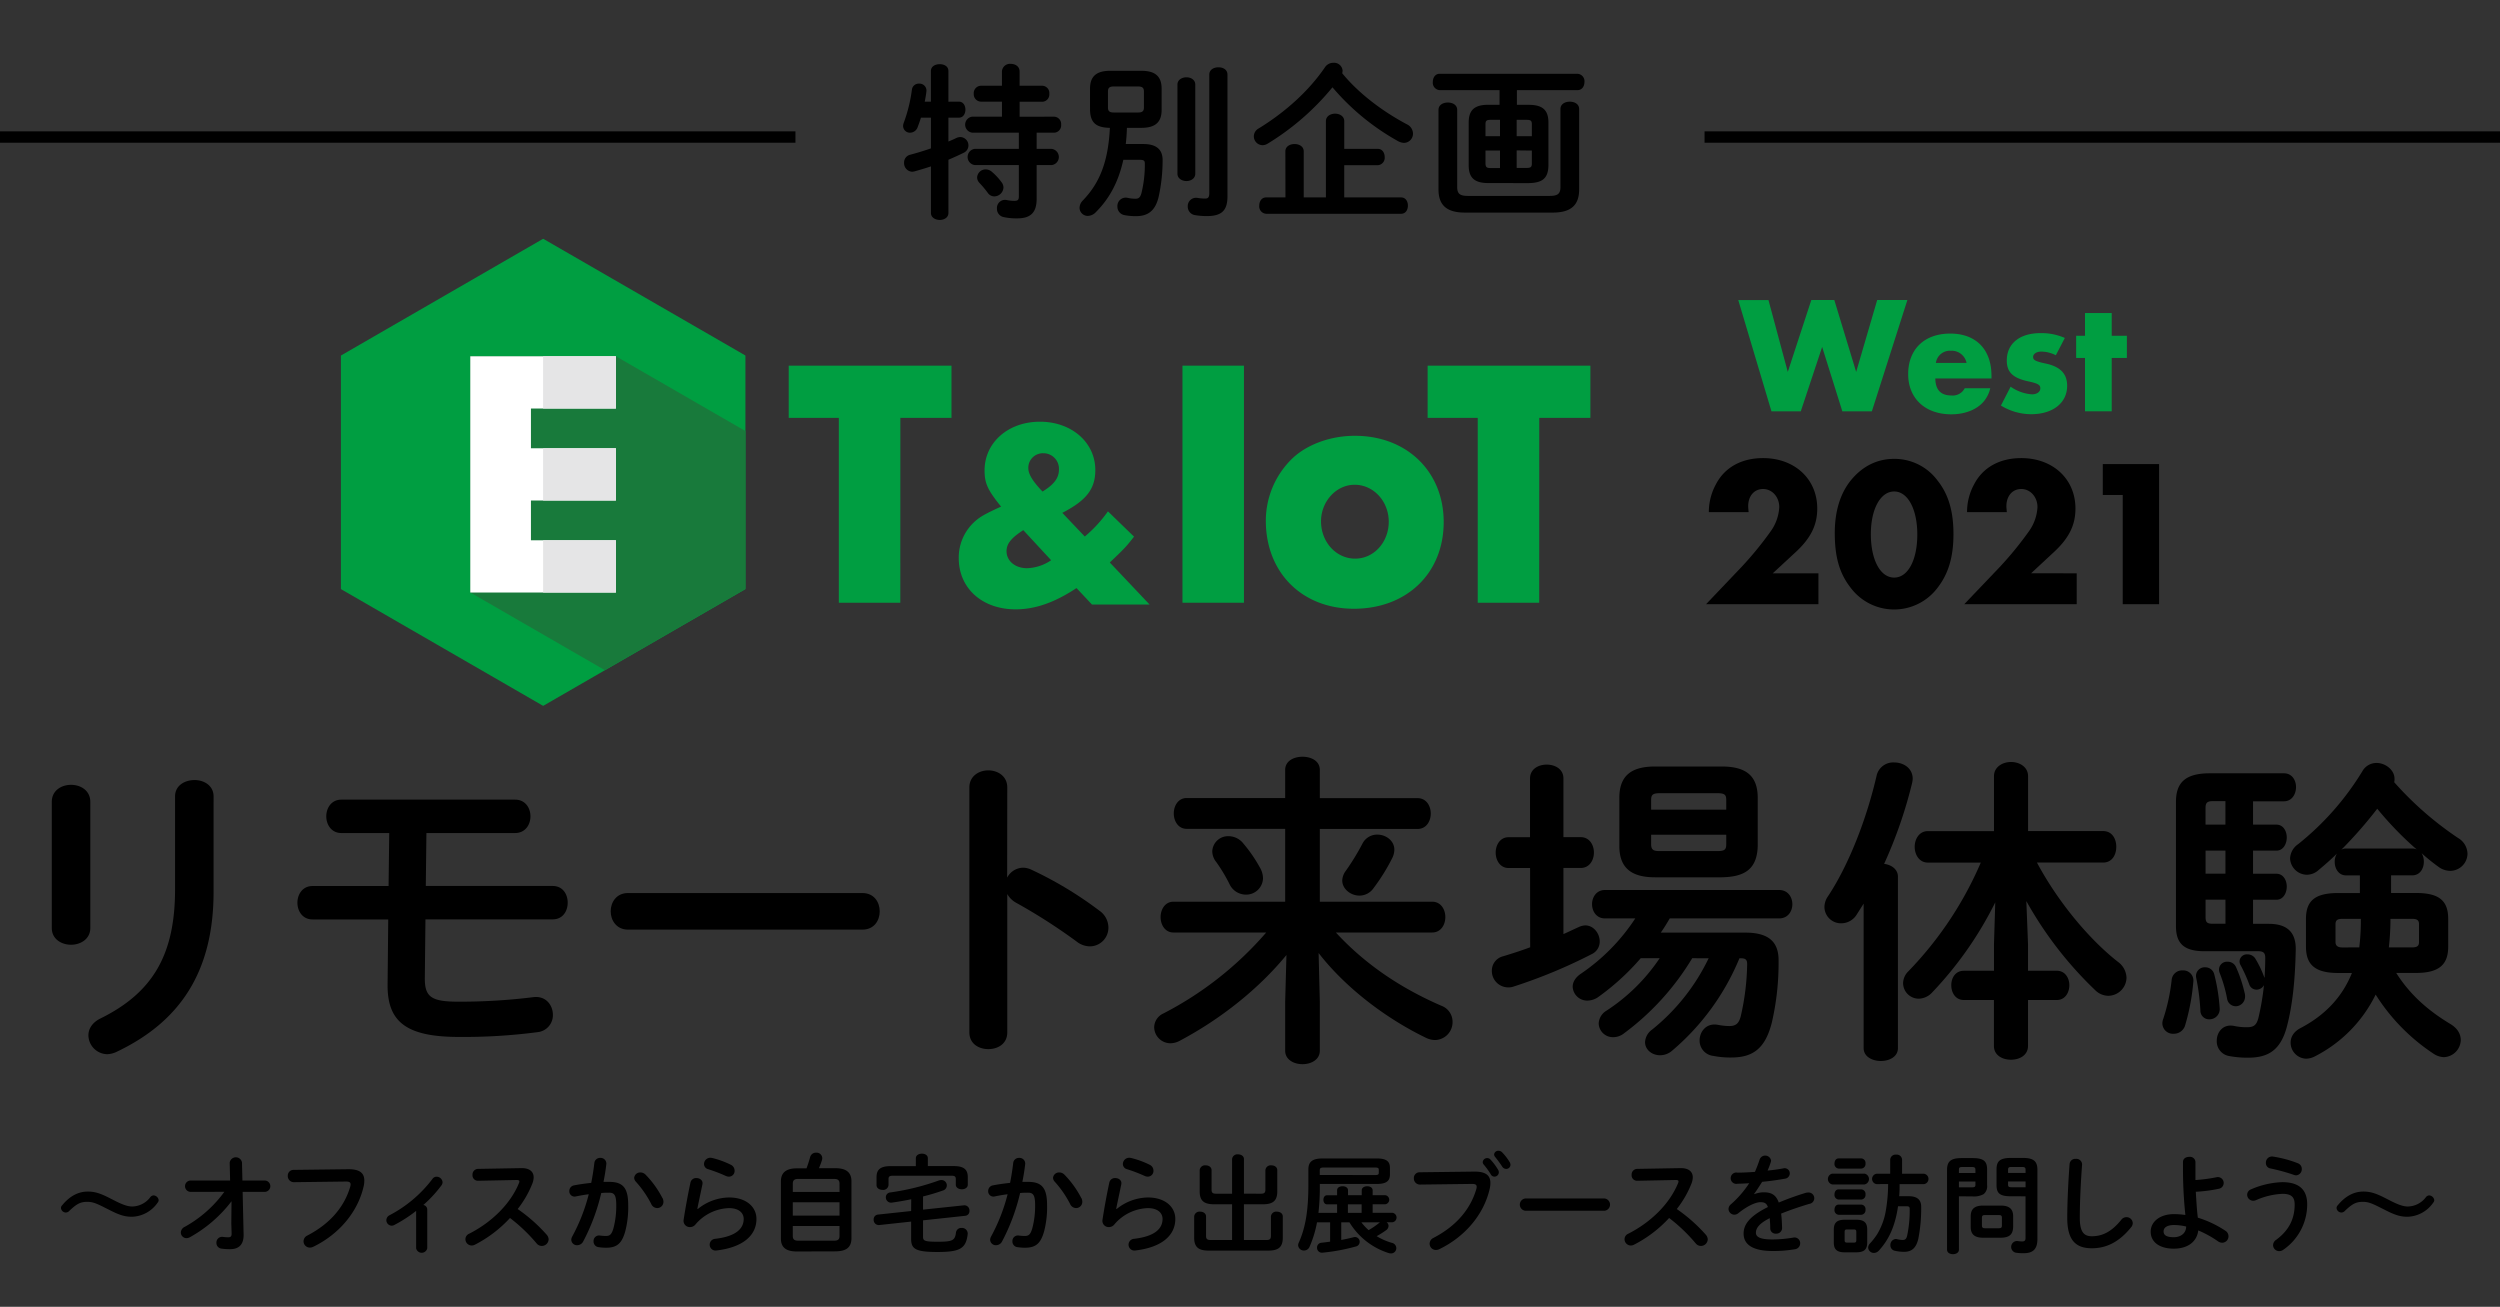 <svg xmlns="http://www.w3.org/2000/svg" xmlns:xlink="http://www.w3.org/1999/xlink" viewBox="0 0 880 460"><rect x="0" y="0" width="880" height="460" fill="#333333" stroke="none"/><defs><clipPath id="a"><polygon points="191.19 84.04 120 125.14 120 207.35 191.19 248.46 262.39 207.35 262.39 125.14 191.19 84.04" style="fill:none"/></clipPath></defs><title>アートボード 1</title><path d="M191.33,84.12a.3.3,0,0,0-.27,0l-70.92,40.95a.3.3,0,0,0-.14.24V207.2a.3.3,0,0,0,.14.24l70.92,40.95a.3.3,0,0,0,.27,0l70.92-40.95a.3.3,0,0,0,.14-.24V125.3a.3.3,0,0,0-.14-.24Z" style="fill:#009e41"/><g style="clip-path:url(#a)"><path d="M216.8,125.41H165.55v83.15l71.19,41.1L288,166.52Z" style="fill:#187a3b"/></g><polygon points="216.81 143.8 216.81 125.41 165.54 125.41 165.54 208.57 216.81 208.57 216.81 190.18 186.89 190.18 186.89 176.18 216.81 176.18 216.81 157.79 186.89 157.79 186.89 143.8 216.81 143.8" style="fill:#fff"/><path d="M191.17,143.8V125.41H216.8V143.8Z" style="fill:#e5e5e6"/><path d="M191.17,176.18V157.79H216.8v18.39Z" style="fill:#e5e5e6"/><path d="M191.17,208.57V190.18H216.8v18.39Z" style="fill:#e5e5e6"/><path d="M316.91,212.16H295.27V147.1H277.63V128.71h57.3V147.1h-18Z" style="fill:#009e41"/><path d="M381.84,188.86A46.54,46.54,0,0,0,390,180l9.18,8.9c-2.62,3.37-3.28,4.12-8.53,9.09l14,14.8H384.37L378.93,207c-7.78,5.15-14.61,7.49-21.45,7.49-11.71,0-20-7.4-20-18a17.05,17.05,0,0,1,6.09-13.3c1.69-1.41,3.28-2.34,8.81-4.87-4.78-5.9-5.81-8.24-5.81-12.74,0-9.84,8.34-17.14,19.49-17.14s19.49,7.31,19.49,17c0,6.65-3.09,10.68-11.62,15.08Zm-21.64-2.25c-4.22,2.72-5.9,4.78-5.9,7.4,0,3.47,3.09,6,7.21,6A15.92,15.92,0,0,0,370,197.2Zm12.55-21.36a5.47,5.47,0,0,0-5.53-5.71,5.12,5.12,0,0,0-5.25,5.25c0,2.06,1.5,4.59,5,8.24C371.06,170.5,372.75,168.25,372.75,165.26Z" style="fill:#009e41"/><path d="M437.87,212.16H416.23V128.71h21.64Z" style="fill:#009e41"/><path d="M508.18,183.76c0,18-13,30.52-31.61,30.52-18.28,0-31-12.76-31-31a30.51,30.51,0,0,1,9.43-22c5.17-4.88,13.45-7.88,21.84-7.88C495.19,153.36,508.18,166,508.18,183.76ZM465,183.51c0,7.25,5.29,13.13,12,13.13s11.84-5.88,11.84-13-5.29-13-12-13C470.36,170.62,465,176.5,465,183.51Z" style="fill:#009e41"/><path d="M541.8,212.16H520.16V147.1H502.52V128.71h57.3V147.1h-18Z" style="fill:#009e41"/><path d="M629.3,130.92l8.28-25.31h8.1l7.69,25.31,7.4-25.31H671.4L658.9,144.78H648.5l-7.1-22.66-7.52,22.66H623.55l-11.68-39.16h10.63Z" style="fill:#009e41"/><path d="M681.23,133.21c.06,4.05,1.94,6,5.7,6a4.72,4.72,0,0,0,4.64-2.53h9a11,11,0,0,1-2.35,4.7c-2.41,2.82-6.58,4.46-11.33,4.46-9.22,0-15.21-5.58-15.21-14.15,0-8.75,5.7-14.27,14.79-14.27S701,123,701,132.27v.94Zm11-5.46a5.35,5.35,0,0,0-5.52-4.29,5,5,0,0,0-5.28,4.29Z" style="fill:#009e41"/><path d="M723.65,125.05a11.35,11.35,0,0,0-5.11-1.29c-1.7,0-2.88.82-2.88,1.88s.7,1.53,4.23,2.29c5.28,1.06,7.75,3.58,7.75,7.87,0,6-5,10-12.68,10a20.36,20.36,0,0,1-10.63-3.05l3.41-6.64a14.87,14.87,0,0,0,7.52,2.7c1.7,0,2.94-.88,2.94-2.11s-.82-1.7-4-2.41c-5.64-1.17-7.81-3.23-7.81-7.4,0-5.93,4.52-9.63,11.86-9.63a20.35,20.35,0,0,1,8.57,1.7Z" style="fill:#009e41"/><path d="M743.32,144.78h-9.4V126h-3.11v-7.81h3.11v-8h9.4v8h5.34V126h-5.34Z" style="fill:#009e41"/><path d="M640.09,201.81v10.87H600.53L613,199.59A121.34,121.34,0,0,0,623.3,187a16,16,0,0,0,3-8.51c0-3.55-2.51-6.36-5.69-6.36s-5.25,2.51-5.25,6.06c0,.52.07,1,.15,2.07h-14a20.46,20.46,0,0,1,2.52-9.84c3.1-5.92,9-9.17,16.56-9.17,11.17,0,19.08,7.39,19.08,17.75,0,5.77-2.22,10.28-7.32,15.09L624,201.81Z"/><path d="M682,169.13c3.84,4.81,5.62,10.8,5.62,18.86s-1.78,14-5.62,18.93a19.11,19.11,0,0,1-30.54,0c-3.92-5-5.62-10.72-5.62-19.3,0-7.62,1.92-13.9,5.62-18.49,4.07-5,9.24-7.61,15.3-7.61A18.84,18.84,0,0,1,682,169.13ZM658.54,188c0,9.1,3.33,15.31,8.21,15.31s8.14-6.21,8.14-15.16S671.55,173,666.74,173,658.54,179.18,658.54,188Z"/><path d="M731,201.81v10.87H691.42l12.49-13.09A121.34,121.34,0,0,0,714.19,187a16,16,0,0,0,3-8.51c0-3.55-2.51-6.36-5.69-6.36s-5.25,2.51-5.25,6.06c0,.52.07,1,.15,2.07h-14a20.46,20.46,0,0,1,2.52-9.84c3.1-5.92,9-9.17,16.56-9.17,11.17,0,19.08,7.39,19.08,17.75,0,5.77-2.22,10.28-7.32,15.09l-8.28,7.69Z"/><path d="M740.18,174.23V163.36H760v49.32H747.2V174.23Z"/><path d="M337.54,35.78c1.53,0,2.29,1.41,2.29,2.82s-.76,2.82-2.29,2.82h-3.7v8.4c1-.41,1.94-.82,2.76-1.23a3.54,3.54,0,0,1,1.41-.35,2.94,2.94,0,0,1,2.88,3,2.84,2.84,0,0,1-1.64,2.52c-1.64.82-3.46,1.64-5.4,2.47V74.95c0,1.64-1.53,2.47-3.05,2.47s-3.11-.82-3.11-2.47V58.57c-2.11.7-4.11,1.29-5.81,1.76a4.62,4.62,0,0,1-.82.12,3,3,0,0,1-2.82-3.17,2.78,2.78,0,0,1,2.17-2.82c2.23-.59,4.76-1.35,7.28-2.23V41.42h-3.52c-.35,1.17-.76,2.29-1.12,3.23a2.88,2.88,0,0,1-2.64,2.06,2.4,2.4,0,0,1-2.52-2.35,3.25,3.25,0,0,1,.18-1A53.16,53.16,0,0,0,321,31.5a2.41,2.41,0,0,1,2.52-2.06,2.44,2.44,0,0,1,2.58,2.7c-.12,1.17-.35,2.41-.59,3.64h2.17V25c0-1.64,1.53-2.41,3.11-2.41s3.05.76,3.05,2.41v10.8ZM371,41.07a2.57,2.57,0,0,1,2.52,2.82A2.57,2.57,0,0,1,371,46.71H364.9v5.7h5.28a2.87,2.87,0,0,1,0,5.7H364.9V70c0,5-2.29,6.87-6.87,6.87a20.93,20.93,0,0,1-4.81-.47,2.92,2.92,0,0,1-2.29-2.94,2.85,2.85,0,0,1,3.41-3.05,13.25,13.25,0,0,0,2.76.29c1.12,0,1.53-.35,1.53-1.47V58.1h-15.5a2.87,2.87,0,0,1,0-5.7h15.5v-5.7H342.24a2.84,2.84,0,0,1,0-5.64h10.45V35.78h-7.4A2.61,2.61,0,0,1,342.76,33a2.61,2.61,0,0,1,2.52-2.82h7.4v-5a2.83,2.83,0,0,1,3.11-2.7c1.58,0,3.11.88,3.11,2.7v5h7.93A2.57,2.57,0,0,1,369.36,33a2.57,2.57,0,0,1-2.52,2.82h-7.93v5.28ZM352.63,64.26a3,3,0,0,1,.59,1.76A3.28,3.28,0,0,1,350,69.13a2.77,2.77,0,0,1-2.29-1.23,35.76,35.76,0,0,0-3-3.58,2.77,2.77,0,0,1-.76-1.88A3,3,0,0,1,347,59.62a3.46,3.46,0,0,1,2.17.88A21,21,0,0,1,352.63,64.26Z"/><path d="M390.56,45c-4.52-.12-6.75-1.58-6.87-6.28V31.2c0-4.35,2.29-6.28,7.1-6.28h11c4.81,0,7.1,1.94,7.1,6.28v7.52c0,4.34-2.29,6.28-7.1,6.28h-5.11c-.06,1.88-.18,3.82-.41,5.7h6.22c4.81,0,6.75,2.17,6.75,5.64a59.93,59.93,0,0,1-1.35,12.74c-1.12,5-3.7,7-7.93,7a19.79,19.79,0,0,1-4.11-.35,3,3,0,0,1-2.52-3A2.94,2.94,0,0,1,397,69.66a11.83,11.83,0,0,0,2.7.29c1.12,0,1.7-.47,2.11-2.06a41.77,41.77,0,0,0,1.17-10.28c0-1.06-.35-1.35-1.76-1.35h-5.81c-1.64,7.46-4.7,13.45-9.63,18.38A4.07,4.07,0,0,1,382.93,76,2.89,2.89,0,0,1,380,73.13a3.81,3.81,0,0,1,1.17-2.58c6-6.22,8.92-13.74,9.51-25.54Zm10.1-5.4c1.47,0,2-.53,2-1.76V32.2c0-1.23-.53-1.76-2-1.76H392c-1.47,0-2,.53-2,1.76v5.64c0,1.23.53,1.76,2,1.76Zm13.8-9.81c0-1.7,1.59-2.58,3.17-2.58s3.11.88,3.11,2.58V61.15c0,1.7-1.59,2.58-3.11,2.58s-3.17-.88-3.17-2.58Zm17.61,39.34c0,4.87-1.94,6.93-7.22,6.93a24.84,24.84,0,0,1-4.29-.35,3,3,0,0,1-2.47-3,2.92,2.92,0,0,1,3.41-3.05,16.11,16.11,0,0,0,2.76.23c.76,0,1.41-.23,1.41-1.82V26.27c0-1.76,1.59-2.58,3.23-2.58s3.17.82,3.17,2.58Z"/><path d="M495.25,43.77A3.67,3.67,0,0,1,497.37,47a3.22,3.22,0,0,1-3.17,3.29,4.79,4.79,0,0,1-2.17-.65,83.33,83.33,0,0,1-23-18.91,89.78,89.78,0,0,1-22.84,19.85,3.56,3.56,0,0,1-1.76.53A3.12,3.12,0,0,1,441.35,48a3.22,3.22,0,0,1,1.76-2.82c9.28-5.7,17.61-13.15,23.31-21.55a3.52,3.52,0,0,1,2.94-1.53,3,3,0,0,1,3.23,2.76,5.88,5.88,0,0,1-.12.94C478.11,32.73,486.5,39.13,495.25,43.77Zm-42.8,9.51c0-1.76,1.64-2.58,3.23-2.58s3.23.82,3.23,2.58V69.49h7.81V42.65c0-1.76,1.64-2.64,3.23-2.64s3.23.88,3.23,2.64V52.4H485c1.58,0,2.41,1.41,2.41,2.88A2.61,2.61,0,0,1,485,58.15H473.17V69.49h20c1.64,0,2.41,1.41,2.41,2.88s-.76,2.88-2.41,2.88h-47.5a2.61,2.61,0,0,1-2.41-2.88c0-1.47.82-2.88,2.41-2.88h6.81Z"/><path d="M523.91,64.44c-4.93,0-6.93-1.88-6.93-6.28v-15c0-4.4,2-6.28,6.93-6.28h3.93V31.73H506.76a2.61,2.61,0,0,1-2.41-2.88c0-1.47.82-2.88,2.41-2.88h48.5a2.62,2.62,0,0,1,2.47,2.88c0,1.47-.82,2.88-2.47,2.88H533.95V36.9h4.17c4.93,0,6.93,1.88,6.93,6.28v15c-.06,4.87-2.41,6.17-6.93,6.28Zm25.37-26.07c0-1.76,1.64-2.58,3.29-2.58s3.29.82,3.29,2.58v28.3c0,5.28-2.58,8.16-9.28,8.16H515.63c-6.69,0-9.28-2.88-9.28-8.16v-28c0-1.76,1.64-2.58,3.29-2.58s3.29.82,3.29,2.58V65.79c0,2.35.88,3.17,3.76,3.17h28.83c2.88,0,3.76-.82,3.76-3.17ZM528,47.94V42.18h-3.29c-1.47,0-1.82.35-1.82,1.59v4.17Zm0,11.21V53h-5.11v4.58c.06,1.41.53,1.53,1.82,1.59Zm5.87-11.21h5.34V43.77c0-1.23-.35-1.59-1.82-1.59h-3.52Zm0,5v6.17h3.52c1.47,0,1.82-.35,1.82-1.59V53Z"/><path d="M31.79,326.67c0,3.84-3.39,5.88-6.78,5.88s-6.78-2-6.78-5.88V282.26c0-4,3.39-6,6.78-6s6.78,2,6.78,6Zm29.83-46.33c0-3.84,3.39-5.76,6.89-5.76,3.28,0,6.67,1.92,6.67,5.76V313.9c0,28.59-12.2,45.88-34,56.28a8.46,8.46,0,0,1-3.39.9,6.75,6.75,0,0,1-6.67-6.67c0-2.15,1.24-4.41,4.18-5.88C54.16,349.27,61.62,335.6,61.62,313Z"/><path d="M149.88,311.86h44.64c3.62,0,5.31,2.94,5.31,5.88s-1.69,5.88-5.31,5.88H149.76L149.54,344c-.11,6.89,2.15,8.59,11.75,8.59A208.68,208.68,0,0,0,187.73,351c4.41-.56,6.89,2.83,6.89,6.22a6,6,0,0,1-5.42,6.1A199.11,199.11,0,0,1,161.52,365c-18.65,0-25.2-5.42-25.09-18.42l.23-22.94H110c-3.5,0-5.31-2.94-5.31-5.88s1.81-5.88,5.31-5.88h26.78l.23-18.65H120.16c-3.5,0-5.31-2.94-5.31-5.88s1.81-5.88,5.31-5.88h61.14c3.62,0,5.42,2.94,5.42,5.88s-1.81,5.88-5.42,5.88H150.1Z"/><path d="M303.56,314.35c4.07,0,6.1,3.17,6.1,6.44s-2,6.44-6.1,6.44H221.06c-4.07,0-6.1-3.28-6.1-6.44s2-6.44,6.1-6.44Z"/><path d="M354.52,308.93a6.45,6.45,0,0,1,5.54-3.5,7,7,0,0,1,2.94.68,132.51,132.51,0,0,1,24,14.46,7.26,7.26,0,0,1,3.16,5.88,6.56,6.56,0,0,1-6.44,6.67,7.65,7.65,0,0,1-4.75-1.7,199.51,199.51,0,0,0-21.13-13.56,8.06,8.06,0,0,1-3.28-3.16v48.71c0,4-3.28,5.88-6.67,5.88s-6.67-1.92-6.67-5.88V277.17c0-4,3.39-6,6.67-6s6.67,2,6.67,6Z"/><path d="M464.58,352.66v17.18c0,3.17-3.05,4.75-6.1,4.75s-6.1-1.58-6.1-4.75V352.66l.45-16.5c-9.72,11.87-23.05,22.49-37.52,30.17a6.94,6.94,0,0,1-3.39.9,5.74,5.74,0,0,1-5.65-5.65,5.47,5.47,0,0,1,3.28-4.86,121.26,121.26,0,0,0,36.16-28.48H413.05c-2.94,0-4.52-2.71-4.52-5.42s1.58-5.42,4.52-5.42h39.33V291.75H417.69c-2.94,0-4.52-2.71-4.52-5.42s1.58-5.42,4.52-5.42h34.69V271c0-3.16,3.05-4.63,6.1-4.63s6.1,1.47,6.1,4.63v9.95H499c3.05,0,4.63,2.71,4.63,5.42s-1.58,5.42-4.63,5.42H464.58V317.4h39.55c3.05,0,4.63,2.71,4.63,5.42s-1.58,5.42-4.63,5.42h-33.9C480.86,339.78,493.51,348,507.3,354a6,6,0,0,1,4,5.65,6.29,6.29,0,0,1-6.1,6.44,7.46,7.46,0,0,1-3.05-.68c-14.8-7.12-28.93-18.19-38-29.95Zm-21.13-47.35a7.77,7.77,0,0,1,1.13,3.84,5.93,5.93,0,0,1-6.1,5.76,6.4,6.4,0,0,1-5.65-3.62,56.4,56.4,0,0,0-4.75-7.91,6.08,6.08,0,0,1-1.36-3.73,5.56,5.56,0,0,1,5.76-5.31,6.67,6.67,0,0,1,5.2,2.6A50.56,50.56,0,0,1,443.45,305.31Zm41.36-11.53c3.05,0,6,2.15,6,5.31a6.8,6.8,0,0,1-.79,3.05,69,69,0,0,1-6.55,10.51,6,6,0,0,1-5,2.6c-3.05,0-6-2.37-6-5.31a6,6,0,0,1,1.24-3.39,82.92,82.92,0,0,0,5.88-9.61A5.78,5.78,0,0,1,484.81,293.78Z"/><path d="M538.59,305.54H531c-2.94,0-4.52-2.71-4.52-5.42s1.58-5.42,4.52-5.42h7.57V274c0-3.28,2.94-4.86,5.88-4.86s5.88,1.58,5.88,4.86v20.68h6.1c3.05,0,4.63,2.71,4.63,5.42s-1.58,5.42-4.63,5.42h-6.1v23.28c1.81-.79,3.62-1.69,5.42-2.49a6,6,0,0,1,2.26-.57c2.94,0,5.09,2.83,5.09,5.65a4.84,4.84,0,0,1-2.71,4.41,181.56,181.56,0,0,1-27.8,11.53,5.28,5.28,0,0,1-1.81.23,5.78,5.78,0,0,1-5.65-5.88,5.19,5.19,0,0,1,4-5.08c2.94-.9,6.22-1.92,9.49-3.16Zm57.07,31.75a91.54,91.54,0,0,1-24,26.44,6.14,6.14,0,0,1-3.84,1.36,5,5,0,0,1-5.08-4.86,5.55,5.55,0,0,1,2.82-4.52,65.73,65.73,0,0,0,18.65-18.42h-6.67a85,85,0,0,1-15.14,13.79,6.74,6.74,0,0,1-3.62,1.13,5.12,5.12,0,0,1-5.2-4.86c0-1.58.9-3.28,2.94-4.63a69.5,69.5,0,0,0,19.1-19.44H564.92c-2.94,0-4.52-2.49-4.52-5s1.58-5,4.52-5h61.36c3.05,0,4.63,2.49,4.63,5s-1.58,5-4.63,5H587.75c-1,1.7-2,3.39-3.16,5h29.72c7.91,0,11.75,2.94,11.75,9.72a93.1,93.1,0,0,1-2.37,21.92c-2.26,8.93-6.44,12.32-14.24,12.32a30.63,30.63,0,0,1-6.33-.56,5.41,5.41,0,0,1-4.86-5.42c0-3.16,2.37-6.21,6.33-5.54a22.36,22.36,0,0,0,4.07.45c2.26,0,3.39-.79,4.07-3.39A86.48,86.48,0,0,0,615,339.32c0-1.47-.57-2-2.15-2h-.57a85.08,85.08,0,0,1-23.73,32.55,6.47,6.47,0,0,1-4.18,1.58c-2.94,0-5.31-2-5.31-4.63a5.79,5.79,0,0,1,2.49-4.41,72.34,72.34,0,0,0,19.89-25.09Zm-13.11-28.48c-8.14,0-12.54-3.16-12.54-11v-17c0-7.91,4.41-11,12.54-11h23.51c8.25,0,12.66,3.05,12.66,11v17c-.23,8.47-5,10.85-12.66,11Zm25.09-27.23c0-1.81-.57-2.37-3.05-2.37H584.25c-2.49,0-3.05.57-3.05,2.37V285h26.44Zm-3.05,18c2.49,0,3.05-.56,3.05-2.37v-3.39H581.2v3.39c0,2.15,1.13,2.37,3.05,2.37Z"/><path d="M656,318.08l-2.37,3.73A6.4,6.4,0,0,1,648.2,325a5.82,5.82,0,0,1-6-5.65,6.7,6.7,0,0,1,1.24-3.84c7.35-11.08,13.67-27.35,17.18-42.72a6,6,0,0,1,6.1-4.41c3.28,0,6.55,2,6.55,5.76a8.85,8.85,0,0,1-.23,1.58,159.66,159.66,0,0,1-9.83,28.36c2.6.34,4.86,1.92,4.86,4.52v60.35c0,3.05-3.05,4.52-6,4.52S656,372,656,368.93Zm57.86,14.24v9.38H724c2.94,0,4.41,2.6,4.41,5.09S727,352,724,352H713.86v16.16c0,3.28-2.94,4.86-6,4.86s-6-1.58-6-4.86V352H691.26c-2.94,0-4.41-2.6-4.41-5.2s1.47-5.09,4.41-5.09h10.62v-9.38l.45-14.69a129.2,129.2,0,0,1-22.15,31.64,6.66,6.66,0,0,1-4.75,2.26,5.52,5.52,0,0,1-5.54-5.42,6,6,0,0,1,1.92-4.29,126.79,126.79,0,0,0,25.43-38.2H678.6c-3.05,0-4.63-2.83-4.63-5.54s1.58-5.54,4.63-5.54h23.28V273.22c0-3.28,3.05-5,6-5s6,1.7,6,5v19.32H740.3c3.16,0,4.63,2.71,4.63,5.54s-1.47,5.54-4.63,5.54H717c7.57,14.13,18.53,27.12,28.48,34.92a7.2,7.2,0,0,1,3.05,5.65,6.49,6.49,0,0,1-6.44,6.33,6.63,6.63,0,0,1-4.52-1.92,132.39,132.39,0,0,1-24.3-31.42Z"/><path d="M768.32,341.58a3.56,3.56,0,0,1,3.73,4,75.09,75.09,0,0,1-2.83,15.14,4.11,4.11,0,0,1-4.07,3.16,3.72,3.72,0,0,1-4-3.62,4.54,4.54,0,0,1,.34-1.69,67,67,0,0,0,2.94-13.67A3.69,3.69,0,0,1,768.32,341.58Zm24.75-51.31h8.25c2.37,0,3.62,2.26,3.62,4.52s-1.24,4.63-3.62,4.63h-8.25v8.14h8.25c2.37,0,3.62,2.26,3.62,4.52s-1.24,4.63-3.62,4.63h-8.25v8.48h5.54c6.67,0,9.61,3.16,9.49,9.15-.23,11.87-1.36,20.23-3.05,26.78-2.26,8.81-6.89,11.19-13.79,11.19a35,35,0,0,1-6.44-.56,5.24,5.24,0,0,1-4.52-5.42c0-2.94,2.15-6,6.1-5.2a20.46,20.46,0,0,0,4.52.45c2.37,0,3.39-.68,4.07-3.39a88.35,88.35,0,0,0,1.92-11.41,3,3,0,0,1-2.6,1.58,2.7,2.7,0,0,1-2.6-1.92,52.86,52.86,0,0,0-2.94-6.55,2.82,2.82,0,0,1-.45-1.58,2.58,2.58,0,0,1,2.83-2.37,3.2,3.2,0,0,1,2.71,1.47,36.6,36.6,0,0,1,2.94,6,5.39,5.39,0,0,0,.34.79c.11-2.26.23-4.63.23-7,0-1.7-.56-2.37-2.49-2.37H776c-7.12,0-10.06-2.6-10.06-8.81V282.26c0-6.55,3.05-10.06,11.87-10.06h26.1c2.94,0,4.29,2.49,4.29,4.86s-1.36,5-4.29,5H793.07Zm-11.75,64.53a3.6,3.6,0,0,1-3.62,4,3.05,3.05,0,0,1-3.16-3.05,78.36,78.36,0,0,0-1.47-11.53,3.05,3.05,0,0,1,3.16-3.73,3.22,3.22,0,0,1,3.16,2.37A64.42,64.42,0,0,1,781.32,354.81ZM778.95,282c-2,0-2.6.57-2.6,2.37v5.88h7V282Zm4.41,25.54v-8.14h-7v8.14Zm0,9.15h-7v6.1c0,1.92.56,2.37,2.6,2.37h4.41Zm6.78,32.88c.68,2.94-1.36,4.63-3.16,4.63a3.11,3.11,0,0,1-3.05-2.71,48.5,48.5,0,0,0-2.6-9,2.87,2.87,0,0,1-.23-1.36,2.78,2.78,0,0,1,2.94-2.6,3.15,3.15,0,0,1,3.05,1.92A48.26,48.26,0,0,1,790.13,349.61ZM823,342.49c-8.25,0-11.3-3.05-11.3-9.27V323.5c0-6.33,3.05-9.15,11.3-9.15h7.68v-6.21h-4.86c-2.6,0-4-2.37-4-4.75a5.48,5.48,0,0,1,.79-2.94c-2.15,2.15-4.41,4.07-6.55,5.88a6.2,6.2,0,0,1-4.07,1.58,6,6,0,0,1-5.88-5.76,6.4,6.4,0,0,1,2.83-5,97.81,97.81,0,0,0,22.6-25.65,5.68,5.68,0,0,1,5-2.94c3.16,0,6.33,2.49,6.33,5.54a4.63,4.63,0,0,1-.11,1.24A117,117,0,0,0,865.28,295a6.58,6.58,0,0,1,3.28,5.54,6.13,6.13,0,0,1-6.1,6,7,7,0,0,1-4.18-1.47,67.62,67.62,0,0,1-5.88-4.75,5.6,5.6,0,0,1,.79,3.05c0,2.37-1.36,4.75-4.07,4.75h-7.46v6.21h8.81c8.25,0,11.3,2.83,11.3,9.15v9.72c0,6.21-3.05,9.27-11.3,9.27h-7c5,7.91,11.53,13.45,19.1,18,2.6,1.58,3.62,3.62,3.62,5.65a6.18,6.18,0,0,1-6,6,7,7,0,0,1-3.62-1.24,68.64,68.64,0,0,1-20.34-20.79A48.1,48.1,0,0,1,815,371.76a7.12,7.12,0,0,1-3.16.9,5.64,5.64,0,0,1-5.54-5.65c0-1.81.9-3.73,3.39-5.08,8.48-4.41,14.69-10.74,18.19-19.44Zm7.46-9a77,77,0,0,0,.56-8.81v-1.24h-6.55c-1.81,0-2.37.57-2.37,1.92v6.22c0,1.47,1,1.92,2.37,1.92Zm18.65-34.81a3.6,3.6,0,0,1,1.58.34,118.9,118.9,0,0,1-13.9-14.35,152.47,152.47,0,0,1-12.66,14.46,2.94,2.94,0,0,1,1.69-.45ZM841.44,324a89.17,89.17,0,0,1-.57,9.49H849c1.92,0,2.49-.57,2.49-1.92v-6.22c0-1.36-.57-1.92-2.49-1.92h-7.57Z"/><path d="M36.81,425.05c-3.12-1.6-4.41-2-6.08-2-2.39,0-3.72.68-6.31,3.15a1.71,1.71,0,0,1-1.25.61,1.74,1.74,0,0,1-1.71-1.6,1.33,1.33,0,0,1,.42-.95c2.55-3.12,5.58-4.83,9-4.83,2.39,0,4.29.53,7.9,2.39l1.71.87c2.77,1.41,4.52,2,6.08,2a8.16,8.16,0,0,0,6.27-3.19,1.57,1.57,0,0,1,1.22-.72,1.91,1.91,0,0,1,1.79,1.67,1.43,1.43,0,0,1-.38.91,11.39,11.39,0,0,1-9,4.94c-2.43,0-4.33-.53-7.94-2.39Z"/><path d="M67.13,419.54a2,2,0,0,1,0-4H81l-.15-6.27a2.19,2.19,0,0,1,4.33-.08l.15,6.35h7.83a2,2,0,0,1,0,4H85.41l.34,15c.08,4-2.13,5.17-4.75,5.17a20.38,20.38,0,0,1-3-.19,2,2,0,0,1-1.82-2.05,2,2,0,0,1,2.24-2.09,14.18,14.18,0,0,0,1.86.15c.91,0,1.29-.3,1.25-1.44l-.11-3.46.08-7.79a47.34,47.34,0,0,1-14.63,12.65,2.58,2.58,0,0,1-1.22.34,2,2,0,0,1-2-2,2.33,2.33,0,0,1,1.41-2,42.73,42.73,0,0,0,13.91-12.31Z"/><path d="M122.69,411.56c4,0,5.55,1.41,5.55,4a9.36,9.36,0,0,1-.27,2.17c-2.09,9-8.7,16.76-17.67,21.12a2.75,2.75,0,0,1-1.25.3,2.21,2.21,0,0,1-2.2-2.24,2.27,2.27,0,0,1,1.33-2c8.4-4.37,13.15-10.45,15.12-17.25a3.06,3.06,0,0,0,.11-.76c0-.72-.49-1-1.6-1l-18.31.23a2.14,2.14,0,0,1-2.2-2.24,2,2,0,0,1,2-2.09Z"/><path d="M146.48,426.23a48.07,48.07,0,0,1-7.64,4.94,2.07,2.07,0,0,1-1,.27A1.93,1.93,0,0,1,136,429.5a2,2,0,0,1,1.14-1.75A45.11,45.11,0,0,0,152.21,415a1.75,1.75,0,0,1,1.48-.8,2.11,2.11,0,0,1,2.09,1.94,1.93,1.93,0,0,1-.38,1.1,45.06,45.06,0,0,1-6.38,6.92,1.6,1.6,0,0,1,1.37,1.56v13.68a2,2,0,0,1-3.91,0Z"/><path d="M183.37,411.18c3-.08,4.48,1.22,4.48,3.27a6.34,6.34,0,0,1-.42,2.05,35.24,35.24,0,0,1-5.21,9.08,56.48,56.48,0,0,1,10.18,9,2.67,2.67,0,0,1,.72,1.71,2.42,2.42,0,0,1-2.43,2.28,2.36,2.36,0,0,1-1.82-.91,58.59,58.59,0,0,0-9.35-8.93,44,44,0,0,1-12.39,9.42,2.46,2.46,0,0,1-1.1.27,2.23,2.23,0,0,1-2.2-2.2,2.11,2.11,0,0,1,1.29-1.94c7.9-4,14.55-10.45,17.55-17.82a1.42,1.42,0,0,0,.15-.61c0-.34-.3-.49-1-.49l-13.6.27a1.91,1.91,0,0,1-1.9-2.05,2,2,0,0,1,1.86-2.13Z"/><path d="M205.23,437.1a2.42,2.42,0,0,1-2.05,1.22,2,2,0,0,1-2.09-1.9,2.56,2.56,0,0,1,.34-1.18,64,64,0,0,0,5.81-14.86c-1.56.19-3.08.46-4.52.76a1.85,1.85,0,0,1-2.32-1.9,2,2,0,0,1,1.71-2c1.94-.38,4-.65,6-.87.46-2.32.84-4.67,1.1-7a2,2,0,0,1,2.09-1.79,2,2,0,0,1,2.13,2.17c-.23,2.05-.57,4.18-1,6.27.76,0,1.44,0,2.05,0,4.86,0,6.65,2.2,6.65,8.17a33.79,33.79,0,0,1-1,9.08c-1.18,4.37-2.93,5.93-6.76,5.93a17.47,17.47,0,0,1-2.58-.19,2,2,0,0,1-1.86-2.05,1.94,1.94,0,0,1,2.24-2.05,18.07,18.07,0,0,0,2.09.15c1.33,0,2-.42,2.66-2.66a30.4,30.4,0,0,0,1-8.24c0-3.42-.65-4.33-2.47-4.33-.84,0-1.79,0-2.81.11A70.82,70.82,0,0,1,205.23,437.1Zm28-15.35a2.9,2.9,0,0,1,.3,1.29,2.18,2.18,0,0,1-2.2,2.2,2.32,2.32,0,0,1-2.09-1.44,36.73,36.73,0,0,0-5.4-7.83,2.09,2.09,0,0,1-.61-1.37,2.11,2.11,0,0,1,2.2-1.9,2.54,2.54,0,0,1,1.75.72A33.79,33.79,0,0,1,233.19,421.75Z"/><path d="M245.62,425.58a17.81,17.81,0,0,1,11-4.07c6,0,9.65,3.27,9.65,7.56,0,5.85-4.83,10-14,11.09a2.07,2.07,0,1,1-.49-4.1c7.45-.87,10-3.69,10-7,0-2-1.56-3.8-5.21-3.8a16.12,16.12,0,0,0-11.78,5.77,2.47,2.47,0,0,1-1.94.91,2.21,2.21,0,0,1-2.2-2.66c.57-3.72,1.44-8.59,2.39-13a2,2,0,0,1,2.09-1.6c1.22,0,2.39.8,2.13,2.17-.72,3.53-1.37,6.42-1.79,8.63ZM257.25,410a2.29,2.29,0,0,1,1.33,2.09,2,2,0,0,1-2,2.09,2.74,2.74,0,0,1-1.14-.27,55,55,0,0,0-6.19-2.36,1.9,1.9,0,0,1-1.44-1.82,2.24,2.24,0,0,1,2.24-2.2,4.22,4.22,0,0,1,.65.08A31.12,31.12,0,0,1,257.25,410Z"/><path d="M280.43,440.52c-3.84,0-5.55-1.56-5.55-4.48V415.82c0-2.93,1.71-4.56,5.55-4.56h3.46c.49-1.29.91-2.62,1.29-4a2.08,2.08,0,0,1,2.09-1.52,2,2,0,0,1,2.17,1.9,2.57,2.57,0,0,1-.11.72c-.3,1-.68,1.94-1.06,2.85h5.89c3.84,0,5.55,1.63,5.55,4.56V436c-.08,3.53-2.39,4.41-5.55,4.48Zm15.08-23.86c0-1-.38-1.67-1.82-1.67h-12.8c-1.44,0-1.82.65-1.82,1.67v2.89h16.45ZM279.06,427.9h16.45v-4.71H279.06Zm14.63,8.81c1.44,0,1.82-.61,1.82-1.63v-3.53H279.06v3.53c0,1.22.65,1.63,1.82,1.63Z"/><path d="M320.75,422.13c-2.28.49-4.56.87-6.73,1.18a1.85,1.85,0,0,1-2.2-1.86,1.68,1.68,0,0,1,1.56-1.71,84.81,84.81,0,0,0,17-4.18,3.24,3.24,0,0,1,1-.19,1.88,1.88,0,0,1,.53,3.69c-2.17.76-4.52,1.48-7,2.09v4.64l14.4-1.52a1.8,1.8,0,0,1,1.94,1.94,1.63,1.63,0,0,1-1.48,1.75l-14.86,1.6v5.78c0,1.41.53,1.75,5.13,1.75,5.21,0,6.12-.42,6.46-3.23a1.87,1.87,0,0,1,2-1.63,2,2,0,0,1,2.13,2.13c-.57,5.28-2.92,6.34-10.68,6.34s-9.23-1.1-9.23-4.64V430l-11.25,1.22a1.81,1.81,0,0,1-1.94-1.94,1.67,1.67,0,0,1,1.52-1.75l11.67-1.25Zm1.63-14.44c0-1.06,1.06-1.6,2.13-1.6s2.09.53,2.09,1.6v2.77h9.12c3.57,0,4.94,1.22,4.94,3.88V417c0,1.1-1.06,1.63-2.09,1.63s-2.13-.53-2.13-1.63v-2c0-.8-.34-1.14-1.41-1.14H314.17c-1.06,0-1.41.34-1.41,1.14v2.17a1.87,1.87,0,0,1-2.09,1.67c-1.06,0-2.13-.57-2.13-1.67v-2.81c0-2.66,1.37-3.88,4.94-3.88h8.89Z"/><path d="M352.67,437.1a2.42,2.42,0,0,1-2.05,1.22,2,2,0,0,1-2.09-1.9,2.56,2.56,0,0,1,.34-1.18,64.08,64.08,0,0,0,5.81-14.86c-1.56.19-3.08.46-4.52.76a1.85,1.85,0,0,1-2.32-1.9,2,2,0,0,1,1.71-2c1.94-.38,4-.65,6-.87.46-2.32.83-4.67,1.1-7a2,2,0,0,1,2.09-1.79,2,2,0,0,1,2.13,2.17c-.23,2.05-.57,4.18-1,6.27.76,0,1.44,0,2.05,0,4.86,0,6.65,2.2,6.65,8.17a33.79,33.79,0,0,1-1,9.08c-1.18,4.37-2.93,5.93-6.76,5.93a17.47,17.47,0,0,1-2.58-.19,2,2,0,0,1-1.86-2.05,1.94,1.94,0,0,1,2.24-2.05,18.07,18.07,0,0,0,2.09.15c1.33,0,2-.42,2.66-2.66a30.4,30.4,0,0,0,1-8.24c0-3.42-.65-4.33-2.47-4.33-.84,0-1.79,0-2.81.11A70.82,70.82,0,0,1,352.67,437.1Zm28-15.35a2.9,2.9,0,0,1,.3,1.29,2.18,2.18,0,0,1-2.2,2.2,2.32,2.32,0,0,1-2.09-1.44,36.73,36.73,0,0,0-5.4-7.83,2.09,2.09,0,0,1-.61-1.37,2.11,2.11,0,0,1,2.2-1.9,2.54,2.54,0,0,1,1.75.72A33.79,33.79,0,0,1,380.63,421.75Z"/><path d="M393.06,425.58a17.81,17.81,0,0,1,11-4.07c6,0,9.65,3.27,9.65,7.56,0,5.85-4.83,10-14,11.09a2.07,2.07,0,1,1-.49-4.1c7.45-.87,10-3.69,10-7,0-2-1.56-3.8-5.21-3.8a16.12,16.12,0,0,0-11.78,5.77,2.47,2.47,0,0,1-1.94.91,2.21,2.21,0,0,1-2.2-2.66c.57-3.72,1.44-8.59,2.39-13a2,2,0,0,1,2.09-1.6c1.22,0,2.39.8,2.13,2.17-.72,3.53-1.37,6.42-1.79,8.63ZM404.69,410a2.29,2.29,0,0,1,1.33,2.09,2,2,0,0,1-2,2.09,2.74,2.74,0,0,1-1.14-.27,55,55,0,0,0-6.19-2.36,1.9,1.9,0,0,1-1.44-1.82,2.24,2.24,0,0,1,2.24-2.2,4.22,4.22,0,0,1,.65.08A31.12,31.12,0,0,1,404.69,410Z"/><path d="M443.75,420.19c1.29,0,1.67-.34,1.67-1.48v-6.8a1.87,1.87,0,0,1,2.09-1.71c1.06,0,2.09.57,2.09,1.71v7.48c0,3.42-1.67,4.52-5.13,4.52h-6.61v12.58h7.83c1.29,0,1.67-.34,1.67-1.48v-6.8a1.87,1.87,0,0,1,2.09-1.71c1.06,0,2.09.57,2.09,1.71v7.48c0,3.42-1.67,4.52-5.13,4.52H425.48c-3.46,0-5.13-1.1-5.13-4.52v-7.48a1.87,1.87,0,0,1,2.09-1.71c1.06,0,2.09.57,2.09,1.71V435c0,1.14.38,1.48,1.67,1.48h7.49V423.91h-6.27c-3.46,0-5.13-1.1-5.13-4.52v-7.48a1.87,1.87,0,0,1,2.09-1.71c1.06,0,2.09.57,2.09,1.71v6.8c0,1.14.38,1.48,1.67,1.48h5.55V408a1.87,1.87,0,0,1,2.09-1.67c1.06,0,2.09.57,2.09,1.67v12.16Z"/><path d="M463.59,430.26a39,39,0,0,1-2.62,8.59,2.11,2.11,0,0,1-1.94,1.33,2,2,0,0,1-2.09-1.86,2.29,2.29,0,0,1,.23-.91c2.36-5.28,3.38-11.21,3.38-20.52v-5.24c0-2.58,1.25-3.87,5-3.87h19.15c3.5,0,4.56,1.18,4.56,3.31v2.32c0,2.13-1.06,3.34-4.56,3.34H464.58v.61a79.88,79.88,0,0,1-.49,9.57h6.57v-3h-3.53c-.87,0-1.29-.8-1.29-1.6s.42-1.6,1.29-1.6h3.53V419c0-1,.95-1.44,1.94-1.44s1.9.46,1.9,1.44v1.71h4.83V419c0-1,1-1.44,1.94-1.44s1.9.46,1.9,1.44v1.71h4.45a1.61,1.61,0,0,1,0,3.19h-4.45v3h6.92a1.68,1.68,0,0,1,0,3.34h-2a1.65,1.65,0,0,1,.68,1.33,2,2,0,0,1-1,1.56,29.33,29.33,0,0,1-3.19,2,21.68,21.68,0,0,0,5.4,2.36,1.92,1.92,0,0,1,1.52,1.82,1.85,1.85,0,0,1-1.86,1.9,2.83,2.83,0,0,1-.76-.11,25,25,0,0,1-13.87-10.83h-2.89v6.19c1.48-.27,3-.61,4.33-.95a2.61,2.61,0,0,1,.49-.08,1.67,1.67,0,0,1,1.67,1.71,1.69,1.69,0,0,1-1.37,1.63,68.94,68.94,0,0,1-11.7,2.17,1.72,1.72,0,0,1-1.94-1.79,1.67,1.67,0,0,1,1.6-1.71c1-.11,2-.23,3-.38v-6.8ZM484,413.62c1.14,0,1.33-.23,1.33-.87v-.91c0-.65-.19-.87-1.33-.87H466c-1.14,0-1.44.23-1.44,1v1.63Zm-4.71,13.3v-3h-4.83v3Zm-.08,3.34a17.29,17.29,0,0,0,2.55,2.74,26.7,26.7,0,0,0,3.72-2.55c.08-.08.19-.11.27-.19Z"/><path d="M519.07,412.4c4,0,5.55,1.41,5.55,4a9.36,9.36,0,0,1-.27,2.17c-2.09,9-8.7,16.76-17.67,21.12a2.74,2.74,0,0,1-1.25.3,2.21,2.21,0,0,1-2.2-2.24,2.27,2.27,0,0,1,1.33-2c8.4-4.37,13.15-10.45,15.12-17.25a3.07,3.07,0,0,0,.11-.76c0-.72-.49-1-1.6-1l-18.31.23a2.14,2.14,0,0,1-2.2-2.24,2,2,0,0,1,2-2.09Zm2.85-3.34a1.55,1.55,0,0,1,1.6-1.41,1.52,1.52,0,0,1,1.14.53,20.31,20.31,0,0,1,2.66,3.57,1.68,1.68,0,0,1,.27.91,1.56,1.56,0,0,1-1.56,1.52,1.46,1.46,0,0,1-1.29-.84,27.23,27.23,0,0,0-2.51-3.46A1.27,1.27,0,0,1,521.92,409.06Zm4-2.66a1.48,1.48,0,0,1,1.56-1.33,1.76,1.76,0,0,1,1.25.53,19.11,19.11,0,0,1,2.62,3.38,2,2,0,0,1,.34,1,1.49,1.49,0,0,1-1.52,1.48,1.72,1.72,0,0,1-1.41-.84,41.91,41.91,0,0,0-2.51-3.42A1.32,1.32,0,0,1,525.94,406.4Z"/><path d="M564.71,421.86a2.17,2.17,0,0,1,0,4.33H537a2.17,2.17,0,0,1,0-4.33Z"/><path d="M591.38,411.18c3-.08,4.48,1.22,4.48,3.27a6.36,6.36,0,0,1-.42,2.05,35.24,35.24,0,0,1-5.21,9.08,56.45,56.45,0,0,1,10.18,9,2.67,2.67,0,0,1,.72,1.71,2.42,2.42,0,0,1-2.43,2.28,2.37,2.37,0,0,1-1.82-.91,58.55,58.55,0,0,0-9.35-8.93,44,44,0,0,1-12.39,9.42,2.46,2.46,0,0,1-1.1.27,2.23,2.23,0,0,1-2.2-2.2,2.11,2.11,0,0,1,1.29-1.94c7.9-4,14.55-10.45,17.55-17.82a1.42,1.42,0,0,0,.15-.61c0-.34-.3-.49-1-.49l-13.6.27a1.91,1.91,0,0,1-1.9-2.05,2,2,0,0,1,1.86-2.13Z"/><path d="M617.53,420.34a9.1,9.1,0,0,1,3.27-.65c2.62,0,4.33.8,5.32,3.61a98.89,98.89,0,0,1,9.5-3.42,2.83,2.83,0,0,1,.76-.11,2,2,0,0,1,.46,4c-3.31,1-6.69,2.13-9.88,3.42.19,1.41.27,3.08.34,5.05a2,2,0,0,1-2.17,2,1.85,1.85,0,0,1-2-1.75c0-1.44-.11-2.66-.19-3.69-4,2-4.86,3.72-4.86,5.13s1.37,2.36,5.74,2.36a44.61,44.61,0,0,0,7.37-.65,2,2,0,0,1,2.47,2.05,2.1,2.1,0,0,1-1.9,2.05,44.55,44.55,0,0,1-7.79.61c-7.18,0-10.22-2.39-10.22-6.12,0-3,1.79-6,8.55-9.35-.49-1.41-1.29-1.71-2.66-1.71s-4.18,1-7.79,3.91a2.24,2.24,0,0,1-1.37.49,2.09,2.09,0,0,1-2.05-2,2.22,2.22,0,0,1,.87-1.67,35.77,35.77,0,0,0,6.42-7.41c-1.48.11-2.85.15-4.1.19a2,2,0,1,1,0-3.91c1.79,0,3.91-.11,6.12-.27.65-1.52,1.22-3,1.67-4.41a2.09,2.09,0,0,1,4,.38,1.47,1.47,0,0,1-.08.57,30.81,30.81,0,0,1-1.14,3c2-.19,3.88-.46,5.51-.76A1.8,1.8,0,0,1,630,413a1.9,1.9,0,0,1-1.67,1.9c-2.39.42-5.24.84-8.05,1.1-1,1.56-1.9,3-2.81,4.22Z"/><path d="M644.93,416.92a1.95,1.95,0,0,1,0-3.8h11.4a1.94,1.94,0,0,1,0,3.8Zm4.45,23.9c-2.93,0-3.88-1.14-3.88-3.5v-4.45c0-2.39,1-3.53,3.88-3.53h4c2.93,0,3.88,1.14,3.88,3.53v4.45c0,2.7-1.29,3.46-3.87,3.5Zm-2.2-29.48a1.61,1.61,0,0,1-1.44-1.79c0-.91.49-1.79,1.44-1.79h8a1.59,1.59,0,0,1,1.48,1.79,1.61,1.61,0,0,1-1.48,1.79Zm0,10.9a1.61,1.61,0,0,1-1.44-1.79c0-.91.49-1.79,1.44-1.79h8a1.59,1.59,0,0,1,1.48,1.79,1.61,1.61,0,0,1-1.48,1.79Zm0,5.36a1.61,1.61,0,0,1-1.44-1.79c0-.91.49-1.79,1.44-1.79h8a1.59,1.59,0,0,1,1.48,1.79,1.61,1.61,0,0,1-1.48,1.79Zm5.4,9.8c.65,0,.84-.23.84-.87v-2.85c0-.68-.19-.91-.84-.91h-2.43c-.65,0-.84.23-.84.91v2.85c0,.61.19.87.84.87Zm7.94-20.59a1.85,1.85,0,0,1,0-3.65h4.83v-4.94a1.88,1.88,0,0,1,2.09-1.79,1.86,1.86,0,0,1,2.09,1.79v4.94h7.75a1.85,1.85,0,0,1,0,3.65h-8.62c0,1.41,0,2.85-.15,4.26h3.38c3,0,4.41,1.29,4.37,3.8a55.52,55.52,0,0,1-1,11.13c-.8,3.5-2.51,4.64-5.05,4.64a14.27,14.27,0,0,1-3.27-.38,1.92,1.92,0,0,1-1.52-1.94,2.08,2.08,0,0,1,1.9-2.2,2.21,2.21,0,0,1,.49.08,9.48,9.48,0,0,0,1.86.27c.91,0,1.33-.3,1.63-1.44a42.9,42.9,0,0,0,.91-9.42c0-.76-.19-1-1.1-1h-3c-1,6.88-3.15,11.66-6.73,15.58a2.38,2.38,0,0,1-1.79.84,2,2,0,0,1-2-1.86,2.29,2.29,0,0,1,.68-1.52,23,23,0,0,0,2.51-3.23,23.65,23.65,0,0,0,3-8.09,57.36,57.36,0,0,0,.84-9.54Z"/><path d="M689.54,421.1v18.77c0,1.06-1,1.6-2.09,1.6s-2.09-.53-2.09-1.6v-28c0-2.77,1-4.22,5.05-4.22h4c4.07,0,5.05,1.29,5.05,4.07v5.43a3.58,3.58,0,0,1-1.22,3.19,7,7,0,0,1-3.84.8Zm5.81-9.31c0-.76-.27-1-1.25-1h-3.34c-1,0-1.22.19-1.22,1v1.1h5.81Zm-1.25,6.15c1,0,1.25-.19,1.25-.91v-1.14h-5.81v2.05Zm4,17.74c-3.08,0-4.41-1.22-4.41-3.8v-3.72c0-2.58,1.33-3.8,4.41-3.8h6.12c3.08,0,4.41,1.22,4.41,3.8v3.72c-.08,3-1.71,3.76-4.41,3.8Zm5.47-3.34c.87,0,1.1-.27,1.1-.95v-2.74c0-.68-.23-.95-1.1-.95h-4.83c-.87,0-1.1.27-1.1.95v2.74c0,.76.38.95,1.1.95Zm4.26-11.25c-4.07,0-5.05-1.18-5.05-4v-5.43c0-2.77,1-4.07,5.05-4.07h4.29c4,0,5.05,1.44,5.05,4.22v24.32c0,3.61-1.6,5-4.83,5a16.37,16.37,0,0,1-2.81-.19,2.08,2.08,0,0,1,.61-4.1,11.86,11.86,0,0,0,1.63.15c.87,0,1.22-.3,1.22-1.22V421.1Zm5.17-9.31c0-.76-.27-1-1.22-1h-3.69c-1,0-1.25.19-1.25,1v1.1H713Zm0,4.1h-6.16V417c0,.72.27.91,1.25.91H713Z"/><path d="M728.49,409.82a2,2,0,0,1,2.2-1.9,2,2,0,0,1,2.2,2.09c-.42,5.62-.8,12.84-.8,18.69,0,5.09,1.56,6.46,4.25,6.46,3.53,0,6.84-1.44,10.33-5.77a2.3,2.3,0,0,1,1.82-.95,2.19,2.19,0,0,1,2.24,2.09,2.25,2.25,0,0,1-.53,1.41c-4.33,5.4-8.93,7.45-13.87,7.45-5.66,0-8.66-2.81-8.66-10.71C727.69,422.62,728.07,415.4,728.49,409.82Z"/><path d="M772.8,411.49c0,1.33,0,2.62,0,3.88a53.91,53.91,0,0,0,7.49-1,2.07,2.07,0,0,1,.76,4.07,50.85,50.85,0,0,1-8.13,1.06c.19,3,.34,6.12.72,9.12a37.14,37.14,0,0,1,9.69,4.6,2.28,2.28,0,0,1,1.1,1.94,2.25,2.25,0,0,1-2.2,2.28,2.65,2.65,0,0,1-1.6-.57,37.29,37.29,0,0,0-6.84-3.76c-.46,3.8-3.46,6.42-8.66,6.42-4.75,0-8.09-2.17-8.09-6,0-3.34,3.08-6.16,8.21-6.16a29.08,29.08,0,0,1,4,.3,155,155,0,0,1-.84-16.22V409c0-1.22,1.1-1.79,2.2-1.79A1.93,1.93,0,0,1,772.8,409Zm-3.27,20.25a18.65,18.65,0,0,0-4.26-.53c-2.47,0-3.69.91-3.69,2.24s1.06,2.05,3.57,2.05S769.53,434.06,769.53,431.74Z"/><path d="M793.09,422.66a2.14,2.14,0,0,1-2.09-2.13,2.07,2.07,0,0,1,1.41-1.9,29.91,29.91,0,0,1,10.94-2.51c6,0,8.78,2.7,8.78,7.79a19.37,19.37,0,0,1-8.4,16,2.54,2.54,0,0,1-1.44.49,2.15,2.15,0,0,1-2.17-2.09,2.32,2.32,0,0,1,1.1-1.9c4.75-3.5,6.5-7.71,6.5-12.42,0-2.47-1-3.76-4.29-3.76a25.82,25.82,0,0,0-9.35,2.24A2.48,2.48,0,0,1,793.09,422.66Zm15.77-13.18a2.07,2.07,0,0,1,1.37,2,2.15,2.15,0,0,1-2,2.24,3,3,0,0,1-.76-.15,66.57,66.57,0,0,0-8.28-2.28,1.9,1.9,0,0,1-1.6-1.94,2.15,2.15,0,0,1,2.47-2.24A40.52,40.52,0,0,1,808.86,409.47Z"/><path d="M837.82,425.05c-3.12-1.6-4.41-2-6.08-2-2.39,0-3.72.68-6.31,3.15a1.71,1.71,0,0,1-1.25.61,1.74,1.74,0,0,1-1.71-1.6,1.33,1.33,0,0,1,.42-.95c2.55-3.12,5.59-4.83,9-4.83,2.39,0,4.29.53,7.9,2.39l1.71.87c2.77,1.41,4.52,2,6.08,2a8.16,8.16,0,0,0,6.27-3.19,1.57,1.57,0,0,1,1.22-.72,1.91,1.91,0,0,1,1.79,1.67,1.44,1.44,0,0,1-.38.91,11.39,11.39,0,0,1-9,4.94c-2.43,0-4.33-.53-7.94-2.39Z"/><rect y="46.24" width="280" height="4"/><rect x="600" y="46.24" width="280" height="4"/></svg>
